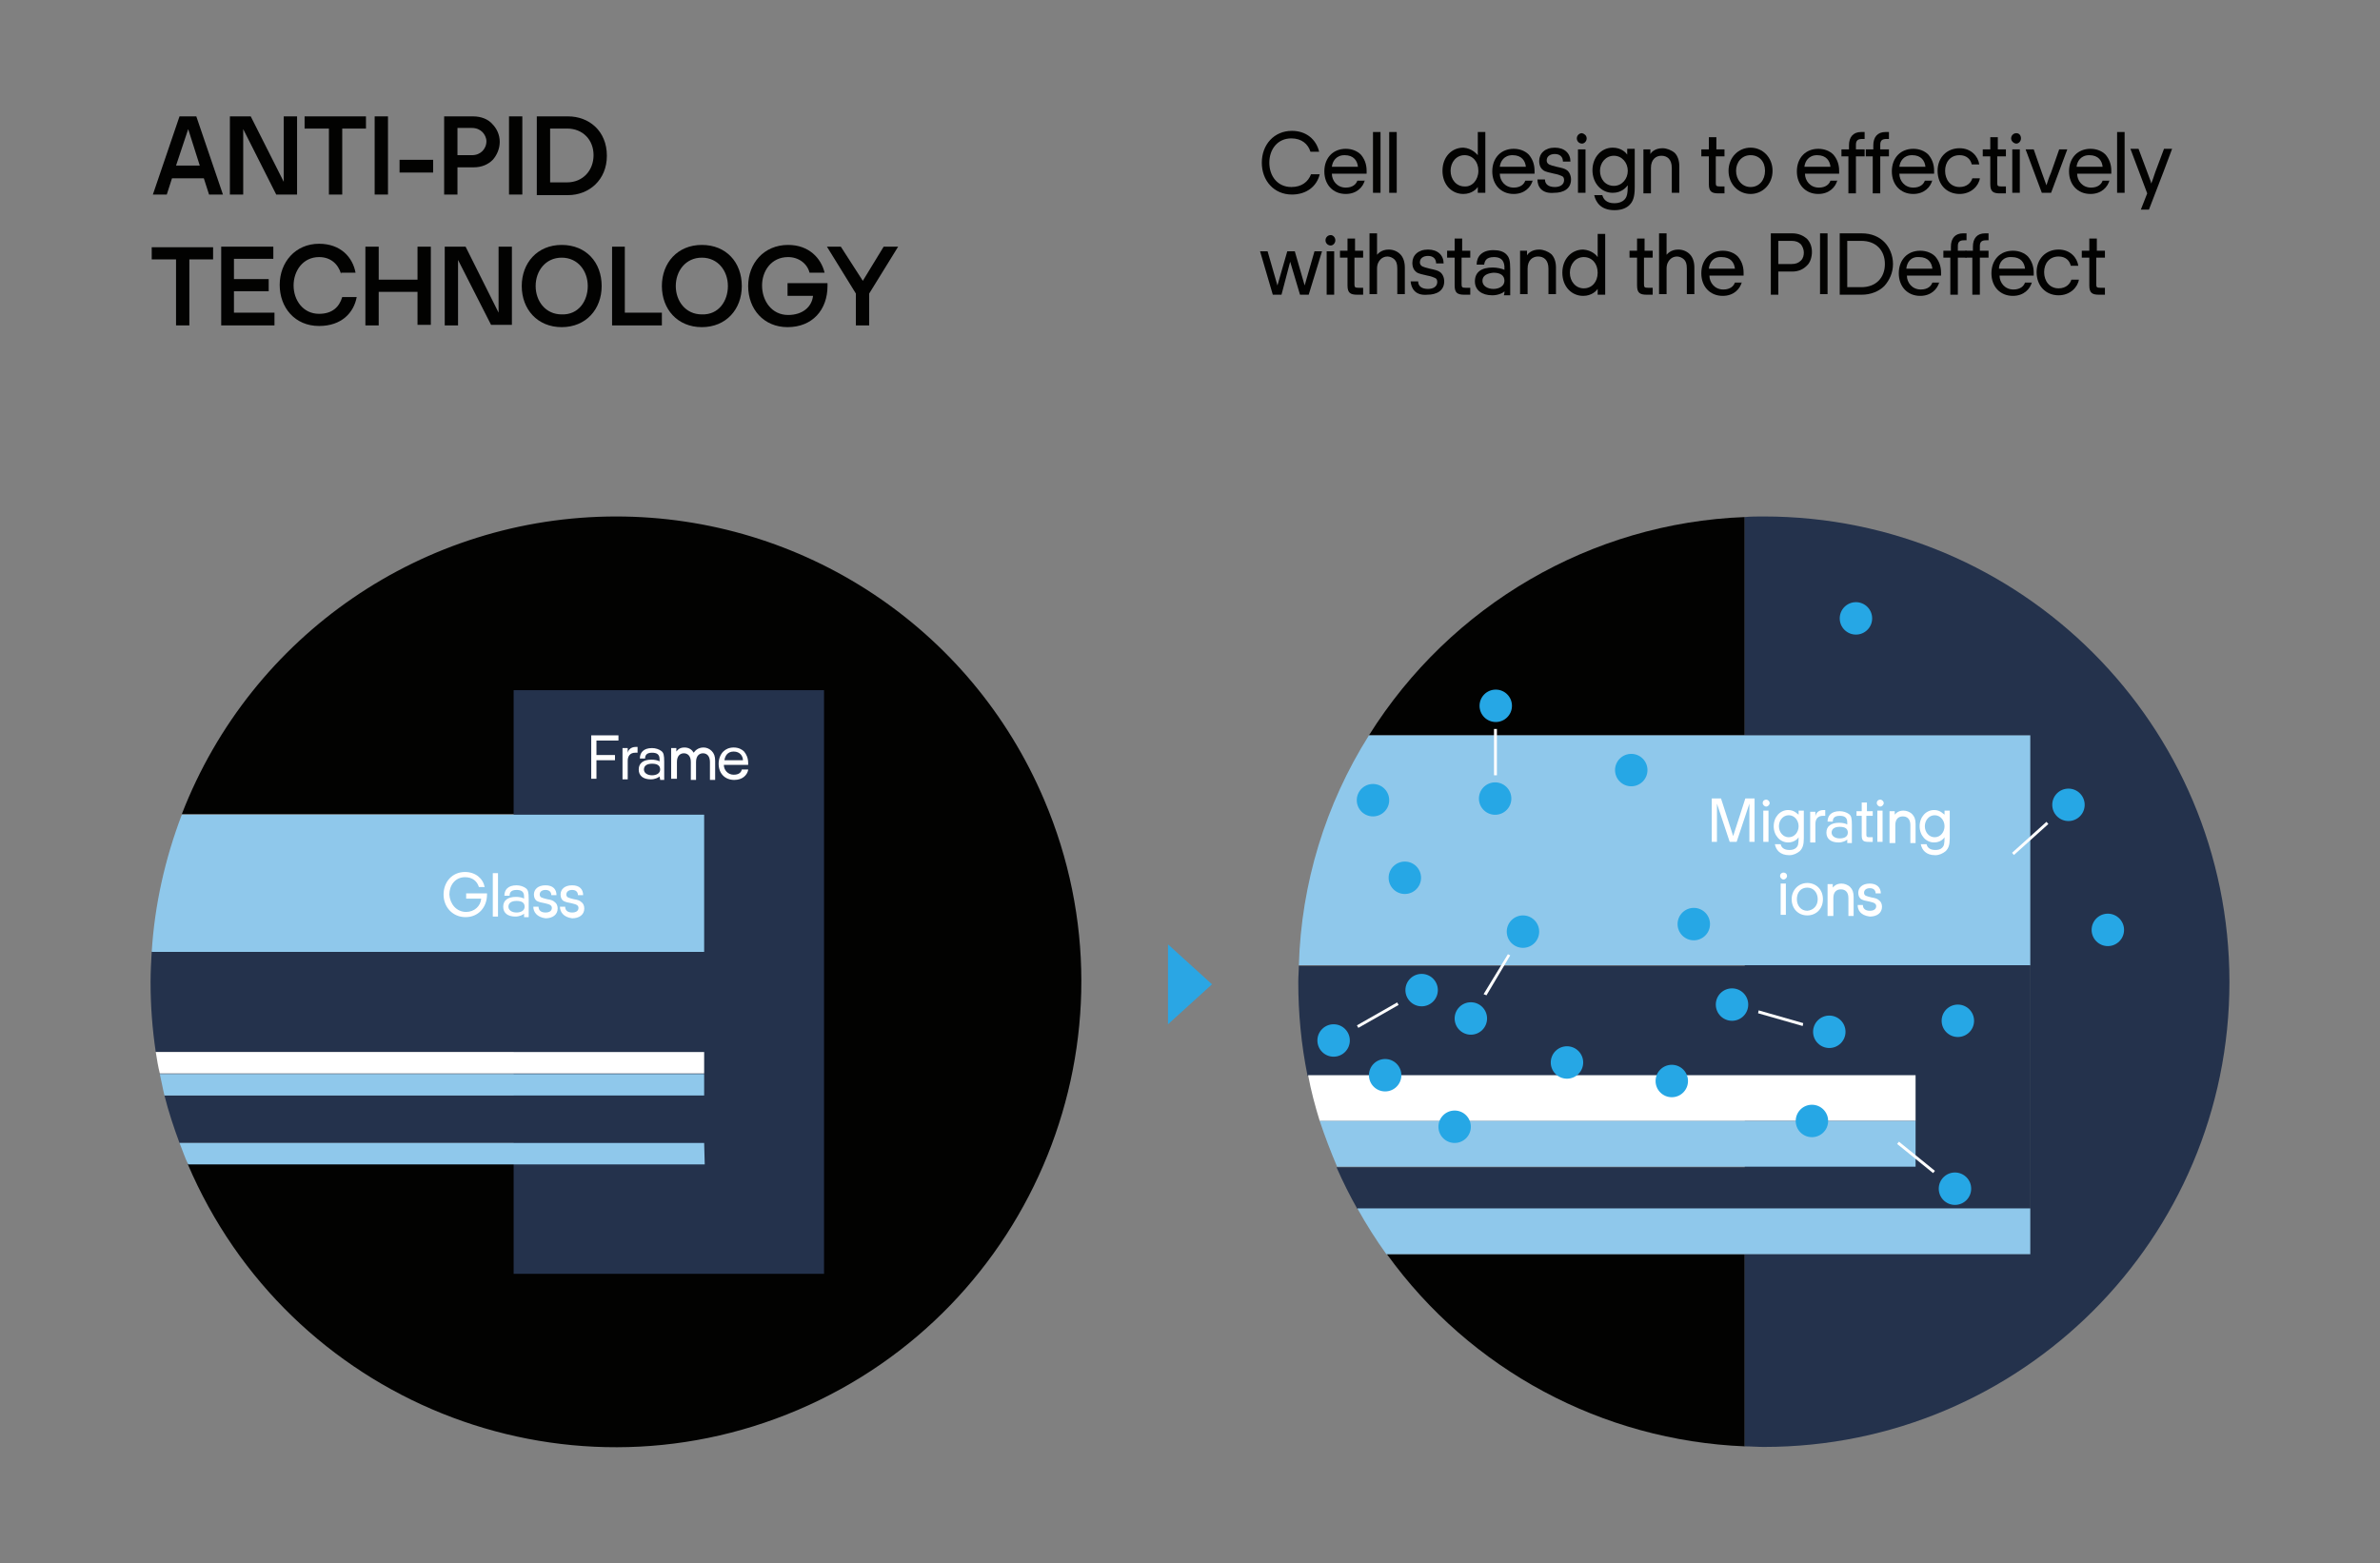 <?xml version="1.0" encoding="UTF-8"?>
<svg xmlns="http://www.w3.org/2000/svg" xmlns:xlink="http://www.w3.org/1999/xlink" version="1.1" id="Ebene_1" x="0px" y="0px" viewBox="0 0 411 270" style="enable-background:new 0 0 411 270;" xml:space="preserve">
<rect x="0" y="0" width="411" height="270" fill="#808080" stroke="none"/>
<style type="text/css">
	.st0{fill:#232D47;}
	.st1{fill:#86C4E8;}
	.st2{enable-background:new    ;}
	.st3{fill:#020201;}
	.st4{fill:#2AA6E4;}
	.st5{fill:#24324C;}
	.st6{fill:#FFFFFF;}
	.st7{fill:#8FC8EB;}
	.st8{fill:#26A7E5;}
</style>
<title>ENHQC_Migration-Corporate-Website_Kachelteaser_411x270</title>
<g>
	<polygon class="st0" points="95.3,122.8 95.3,135.8 136.5,135.8 135.6,123.6  "></polygon>
</g>
<g>
	<rect x="39.5" y="144.2" class="st1" width="74.7" height="16.9"></rect>
</g>
<g class="st2">
	<path class="st3" d="M35.2,30.8h-5.5l-0.9,2.8h-2.4L31,20.1h2.9l4.6,13.5h-2.4L35.2,30.8z M32.5,22.3l-2.1,6.3h4.1L32.5,22.3z"></path>
</g>
<g class="st2">
	<path class="st3" d="M42,22.3v11.3h-2.3V20.1h3.6l5.7,11.3V20.1h2.3v13.5h-3.6L42,22.3z"></path>
	<path class="st3" d="M59.1,22.2v11.4h-2.3V22.2h-4.2v-2.1h10.6v2.1H59.1z"></path>
	<path class="st3" d="M64.7,33.6V20.1H67v13.5H64.7z"></path>
	<path class="st3" d="M74.8,27.6v2.2H69v-2.2H74.8z"></path>
	<path class="st3" d="M85.1,27.6c-0.8,0.8-1.9,1.3-3.3,1.3H79v4.7h-2.3V20.1h5c1.4,0,2.6,0.5,3.3,1.3c0.8,0.8,1.3,1.9,1.3,3.1   S85.8,26.8,85.1,27.6z M83.3,22.8c-0.4-0.4-1-0.7-1.8-0.7H79v4.7h2.5c0.8,0,1.4-0.3,1.8-0.7c0.4-0.4,0.7-1,0.7-1.7   C84,23.8,83.7,23.2,83.3,22.8z"></path>
	<path class="st3" d="M87.9,33.6V20.1h2.3v13.5H87.9z"></path>
	<path class="st3" d="M92.7,33.6V20.1h5.4c3.6,0,6.7,2.5,6.7,6.8c0,4.2-3.1,6.8-6.7,6.8H92.7z M102.5,26.8c0-2.6-1.8-4.6-4.6-4.6H95   v9.3h2.9C100.7,31.5,102.5,29.4,102.5,26.8z"></path>
</g>
<g class="st2">
	<path class="st3" d="M32.7,44.8v11.4h-2.3V44.8h-4.2v-2.1h10.6v2.1H32.7z"></path>
</g>
<g class="st2">
	<path class="st3" d="M47.4,54.1v2.1h-9.2V42.6h9v2.1h-6.8v3.5h6v2.1h-6v3.7H47.4z"></path>
</g>
<g class="st2">
	<path class="st3" d="M58.9,47.3c-0.5-1.7-1.8-2.9-3.8-2.9c-2.8,0-4.4,2.4-4.4,4.9c0,2.5,1.6,4.9,4.4,4.9c2.3,0,3.5-1.2,4-2.9h2.5   c-0.5,2.7-2.6,5-6.5,5c-4.2,0-6.8-3.2-6.8-7.1s2.7-7.1,6.8-7.1c3.7,0,5.8,2.3,6.3,5H58.9z"></path>
	<path class="st3" d="M65.4,50.5v5.7h-2.3V42.6h2.3v5.7h6.7v-5.7h2.3v13.5h-2.3v-5.7H65.4z"></path>
	<path class="st3" d="M79.1,44.9v11.3h-2.3V42.6h3.6L86.1,54V42.6h2.3v13.5h-3.6L79.1,44.9z"></path>
	<path class="st3" d="M90.1,49.4c0-4,2.7-7.1,6.9-7.1s6.9,3,6.9,7.1c0,4-2.7,7.1-6.9,7.1S90.1,53.4,90.1,49.4z M101.5,49.4   c0-2.6-1.7-4.9-4.5-4.9c-2.8,0-4.5,2.3-4.5,4.9s1.7,4.9,4.5,4.9C99.9,54.4,101.5,52,101.5,49.4z"></path>
</g>
<g class="st2">
	<path class="st3" d="M105.6,42.6h2.3V54h6.4v2.2h-8.6V42.6z"></path>
</g>
<g class="st2">
	<path class="st3" d="M114.3,49.4c0-4,2.7-7.1,6.9-7.1s6.9,3,6.9,7.1c0,4-2.7,7.1-6.9,7.1S114.3,53.4,114.3,49.4z M125.7,49.4   c0-2.6-1.7-4.9-4.5-4.9c-2.8,0-4.5,2.3-4.5,4.9s1.7,4.9,4.5,4.9C124.1,54.4,125.7,52,125.7,49.4z"></path>
</g>
<g class="st2">
	<path class="st3" d="M136.1,54.4c2.5,0,4.1-1.4,4.3-3.3H136v-2.2h6.9v0.5c0,4.1-2.6,7.1-6.9,7.1c-4.1,0-6.8-3.1-6.8-7.1   c0-3.9,2.7-7.1,6.9-7.1c3.6,0,5.7,2.3,6.3,4.8h-2.6c-0.4-1.6-1.9-2.7-3.7-2.7c-2.9,0-4.5,2.4-4.5,4.9   C131.6,52,133.3,54.4,136.1,54.4z"></path>
</g>
<g class="st2">
	<path class="st3" d="M147.8,56.2v-5.5l-5-8.1h2.4l3.8,5.9l3.6-5.9h2.5l-5,8.1v5.5H147.8z"></path>
</g>
<g class="st2">
	<path class="st3" d="M226.3,26.2c-0.4-1.3-1.5-2.3-3.3-2.3c-2.4,0-3.8,1.9-3.8,4.2c0,2.3,1.4,4.2,3.8,4.2c1.8,0,2.9-0.9,3.4-2.2   h1.5c-0.5,2.1-2.3,3.5-4.8,3.5c-3.1,0-5.2-2.4-5.2-5.5c0-3.1,2.1-5.5,5.2-5.5c2.5,0,4.2,1.5,4.7,3.6H226.3z"></path>
	<path class="st3" d="M235.7,31.1c-0.3,1.2-1.4,2.4-3.3,2.4c-2.2,0-3.7-1.6-3.7-3.9c0-1.2,0.4-2.2,1.1-2.9c0.6-0.6,1.5-1,2.6-1   s2,0.4,2.6,1c0.6,0.7,1,1.6,1,2.8v0.5H230c0,1.2,0.9,2.4,2.4,2.4c1.2,0,1.8-0.6,2-1.2H235.7z M230,28.8h4.5c-0.1-1-0.7-2-2.3-2   C230.7,26.8,230.1,27.9,230,28.8z"></path>
	<path class="st3" d="M237.1,33.3V22.8h1.3v10.5H237.1z"></path>
	<path class="st3" d="M239.9,33.3V22.8h1.3v10.5H239.9z"></path>
	<path class="st3" d="M255.2,26.8c0-0.6,0-1.1,0-1.7v-2.3h1.3v10.5h-1.3c0-0.4,0-0.7,0-1c-0.2,0.3-1,1.2-2.5,1.2c-2,0-3.6-1.6-3.6-4   s1.6-4,3.6-4C254.2,25.6,255,26.6,255.2,26.8z M255.3,29.5c0-1.6-1-2.7-2.4-2.7c-1.4,0-2.4,1.2-2.4,2.7s1,2.7,2.4,2.7   C254.2,32.3,255.3,31.1,255.3,29.5z"></path>
	<path class="st3" d="M264.7,31.1c-0.3,1.2-1.4,2.4-3.3,2.4c-2.2,0-3.7-1.6-3.7-3.9c0-1.2,0.4-2.2,1.1-2.9c0.6-0.6,1.5-1,2.6-1   s2,0.4,2.6,1c0.6,0.7,1,1.6,1,2.8v0.5H259c0,1.2,0.9,2.4,2.4,2.4c1.2,0,1.8-0.6,2-1.2H264.7z M259,28.8h4.5c-0.1-1-0.7-2-2.3-2   C259.7,26.8,259.1,27.9,259,28.8z"></path>
	<path class="st3" d="M265.5,31h1.3c0,0.8,0.6,1.3,1.7,1.3c0.9,0,1.6-0.4,1.6-1.2c0-0.3-0.1-0.6-0.4-0.7c-0.2-0.1-0.7-0.3-1.3-0.4   c-0.8-0.2-1.5-0.3-1.9-0.6c-0.4-0.3-0.7-0.8-0.7-1.6c0-1.3,1-2.3,2.7-2.3s2.7,1,2.7,2.4h-1.3c0-0.7-0.4-1.3-1.4-1.3   c-0.8,0-1.4,0.4-1.4,1.1c0,0.3,0.1,0.5,0.4,0.7c0.2,0.1,0.8,0.3,1.3,0.4c0.9,0.2,1.4,0.3,1.8,0.6c0.4,0.3,0.7,0.9,0.7,1.6   c0,1.6-1.3,2.3-2.9,2.3C266.3,33.5,265.5,32.3,265.5,31z"></path>
	<path class="st3" d="M274,23.9c0,0.5-0.4,0.9-0.8,0.9c-0.5,0-0.9-0.4-0.9-0.9c0-0.5,0.4-0.9,0.9-0.9C273.6,23.1,274,23.4,274,23.9z    M272.5,33.3v-7.5h1.3v7.5H272.5z"></path>
	<path class="st3" d="M278.5,33.3c-2,0-3.5-1.7-3.5-3.9s1.5-3.9,3.5-3.9c1.5,0,2.3,0.9,2.5,1.2c0-0.2,0-0.3,0-0.5v-0.5h1.3v6.7   c0,1.6-0.3,2.4-0.9,3c-0.6,0.6-1.5,0.9-2.6,0.9c-2.3,0-3.2-1.3-3.5-2.6h1.4c0.2,0.7,0.7,1.4,2.1,1.4c0.7,0,1.3-0.2,1.7-0.6   c0.4-0.4,0.6-0.9,0.6-2.5C280.8,32.4,280,33.3,278.5,33.3z M281.1,29.5c0-1.4-1-2.6-2.4-2.6c-1.4,0-2.4,1.2-2.4,2.6   c0,1.4,0.9,2.6,2.4,2.6C280.1,32.1,281.1,30.9,281.1,29.5z"></path>
	<path class="st3" d="M283.8,33.3V27c0-0.4,0-0.8,0-1.2h1.2c0,0.3,0,0.5,0,0.8c0.1-0.2,0.7-1,2.1-1c0.7,0,1.5,0.3,2.1,0.8   c0.5,0.5,0.8,1.3,0.8,2.3v4.6h-1.3V29c0-1.5-0.8-2.1-1.8-2.1c-0.9,0-1.8,0.6-1.8,2.1v4.4H283.8z"></path>
</g>
<g class="st2">
	<path class="st3" d="M296.3,25.8h1.5V27h-1.5v4.6c0,0.5,0.1,0.6,0.7,0.6h0.8v1.2h-1c-1.2,0-1.7-0.3-1.7-1.6V27h-1.3v-1.2h1.3v-2.1   h1.3V25.8z"></path>
</g>
<g class="st2">
	<path class="st3" d="M306.1,29.5c0,2.3-1.7,4-3.8,4s-3.8-1.7-3.8-4s1.7-4,3.8-4S306.1,27.2,306.1,29.5z M304.8,29.5   c0-1.6-1-2.7-2.5-2.7s-2.5,1.2-2.5,2.7s1,2.8,2.5,2.8S304.8,31.1,304.8,29.5z"></path>
	<path class="st3" d="M317.3,31.1c-0.3,1.2-1.4,2.4-3.3,2.4c-2.2,0-3.7-1.6-3.7-3.9c0-1.2,0.4-2.2,1.1-2.9c0.6-0.6,1.5-1,2.6-1   s2,0.4,2.6,1c0.6,0.7,1,1.6,1,2.8v0.5h-5.9c0,1.2,0.9,2.4,2.4,2.4c1.2,0,1.8-0.6,2-1.2H317.3z M311.6,28.8h4.5c-0.1-1-0.7-2-2.3-2   C312.3,26.8,311.7,27.9,311.6,28.8z"></path>
	<path class="st3" d="M319.3,27H318v-1.2h1.3v-0.7c0-1.4,0.7-2.3,2.1-2.3c0.2,0,0.4,0,0.6,0V24c-0.1,0-0.3,0-0.4,0   c-0.7,0-1.1,0.2-1.1,1v0.8h1.5V27h-1.5v6.4h-1.3V27z"></path>
</g>
<g class="st2">
	<path class="st3" d="M323.5,27h-1.3v-1.2h1.3v-0.7c0-1.4,0.7-2.3,2.1-2.3c0.2,0,0.4,0,0.6,0V24c-0.1,0-0.3,0-0.4,0   c-0.7,0-1.1,0.2-1.1,1v0.8h1.5V27h-1.5v6.4h-1.3V27z"></path>
</g>
<g class="st2">
	<path class="st3" d="M333.7,31.1c-0.3,1.2-1.4,2.4-3.3,2.4c-2.2,0-3.7-1.6-3.7-3.9c0-1.2,0.4-2.2,1.1-2.9c0.6-0.6,1.5-1,2.6-1   s2,0.4,2.6,1c0.6,0.7,1,1.6,1,2.8v0.5H328c0,1.2,0.9,2.4,2.4,2.4c1.2,0,1.8-0.6,2-1.2H333.7z M328,28.8h4.5c-0.1-1-0.7-2-2.3-2   C328.7,26.8,328.1,27.9,328,28.8z"></path>
</g>
<g class="st2">
	<path class="st3" d="M340.5,28.4c-0.2-0.9-0.9-1.6-2.1-1.6c-1.6,0-2.5,1.2-2.5,2.7s0.9,2.8,2.5,2.8c1.3,0,2-0.8,2.2-1.5h1.3   c-0.2,1.3-1.5,2.7-3.5,2.7c-2.2,0-3.8-1.6-3.8-4c0-2.3,1.6-3.9,3.8-3.9c2,0,3.2,1.4,3.4,2.8H340.5z"></path>
	<path class="st3" d="M344.9,25.8h1.5V27h-1.5v4.6c0,0.5,0.1,0.6,0.7,0.6h0.8v1.2h-1c-1.2,0-1.7-0.3-1.7-1.6V27h-1.3v-1.2h1.3v-2.1   h1.3V25.8z"></path>
</g>
<g class="st2">
	<path class="st3" d="M349,23.9c0,0.5-0.4,0.9-0.8,0.9s-0.9-0.4-0.9-0.9c0-0.5,0.4-0.9,0.9-0.9S349,23.4,349,23.9z M347.5,33.3v-7.5   h1.3v7.5H347.5z"></path>
</g>
<g class="st2">
	<path class="st3" d="M352.6,33.3l-2.8-7.5h1.4l1.4,4c0.3,0.9,0.6,1.6,0.8,2.2h0c0.2-0.6,0.4-1.3,0.8-2.2l1.4-4h1.4l-2.8,7.5H352.6z   "></path>
</g>
<g class="st2">
	<path class="st3" d="M364.3,31.1c-0.3,1.2-1.4,2.4-3.3,2.4c-2.2,0-3.7-1.6-3.7-3.9c0-1.2,0.4-2.2,1.1-2.9c0.6-0.6,1.5-1,2.6-1   s2,0.4,2.6,1c0.6,0.7,1,1.6,1,2.8v0.5h-5.9c0,1.2,0.9,2.4,2.4,2.4c1.2,0,1.8-0.6,2-1.2H364.3z M358.6,28.8h4.5c-0.1-1-0.7-2-2.3-2   C359.3,26.8,358.7,27.9,358.6,28.8z"></path>
	<path class="st3" d="M365.6,33.3V22.8h1.3v10.5H365.6z"></path>
	<path class="st3" d="M369.7,36.2l1.1-2.8l-2.9-7.7h1.4l1.5,4c0.3,0.9,0.6,1.5,0.7,2h0c0.2-0.5,0.4-1.1,0.7-2l1.5-4h1.4l-1.5,4   l-2.5,6.5H369.7z"></path>
</g>
<g class="st2">
	<path class="st3" d="M222.8,45.2l-1.5,5.7h-1.5l-2.2-7.5h1.3l1.7,5.9l1.7-5.9h1.3l1.7,5.9l1.7-5.9h1.3l-2.3,7.5h-1.5L222.8,45.2z"></path>
	<path class="st3" d="M230.6,41.5c0,0.5-0.4,0.9-0.8,0.9c-0.5,0-0.9-0.4-0.9-0.9c0-0.5,0.4-0.9,0.9-0.9   C230.2,40.6,230.6,41,230.6,41.5z M229.1,50.9v-7.5h1.3v7.5H229.1z"></path>
	<path class="st3" d="M233.9,43.3h1.5v1.2h-1.5v4.6c0,0.5,0.1,0.6,0.7,0.6h0.8v1.2h-1c-1.2,0-1.7-0.3-1.7-1.6v-4.8h-1.3v-1.2h1.3   v-2.1h1.3V43.3z"></path>
	<path class="st3" d="M236.5,50.9V40.3h1.3v2c0,0.6,0,1.1,0,1.7c0.1-0.1,0.7-0.9,2-0.9c0.8,0,1.5,0.3,2,0.8c0.5,0.5,0.8,1.3,0.8,2.3   v4.6h-1.3v-4.4c0-0.9-0.2-1.3-0.5-1.6c-0.3-0.3-0.8-0.5-1.2-0.5c-0.5,0-0.9,0.2-1.2,0.5c-0.3,0.3-0.6,0.8-0.6,1.6v4.4H236.5z"></path>
	<path class="st3" d="M243.6,48.6h1.3c0,0.8,0.6,1.3,1.7,1.3c0.9,0,1.6-0.4,1.6-1.2c0-0.3-0.1-0.6-0.4-0.7c-0.2-0.1-0.7-0.3-1.3-0.4   c-0.8-0.2-1.5-0.3-1.9-0.6c-0.4-0.3-0.7-0.8-0.7-1.6c0-1.3,1-2.3,2.7-2.3c1.7,0,2.7,1,2.7,2.4H248c0-0.7-0.4-1.3-1.4-1.3   c-0.8,0-1.4,0.4-1.4,1.1c0,0.3,0.1,0.5,0.4,0.7c0.2,0.1,0.8,0.3,1.3,0.4c0.9,0.2,1.4,0.3,1.8,0.6c0.4,0.3,0.7,0.9,0.7,1.6   c0,1.6-1.3,2.3-2.9,2.3C244.4,51.1,243.7,49.8,243.6,48.6z"></path>
	<path class="st3" d="M252.4,43.3h1.5v1.2h-1.5v4.6c0,0.5,0.1,0.6,0.7,0.6h0.8v1.2h-1c-1.2,0-1.7-0.3-1.7-1.6v-4.8h-1.3v-1.2h1.3   v-2.1h1.3V43.3z"></path>
	<path class="st3" d="M259.8,50.3c-0.2,0.3-1.1,0.7-2.1,0.7c-1.8,0-3-0.9-3-2.4c0-1.6,1.1-2.4,3.1-2.4c0.7,0,1.6,0.2,2,0.4l0-0.6   c-0.1-1.2-0.8-1.6-1.8-1.6c-1.4,0-1.6,0.7-1.7,1.3h-1.3c0-1.4,0.9-2.5,2.9-2.5c0.9,0,1.7,0.2,2.2,0.7c0.5,0.5,0.7,1,0.7,2.6v3   c0,0.6,0,0.9,0,1.5h-1.1C259.8,50.7,259.8,50.6,259.8,50.3z M256,48.5c0,0.9,0.9,1.4,1.9,1.4s1.9-0.5,1.9-1.4c0-1-0.8-1.4-1.9-1.4   C256.8,47.2,256,47.6,256,48.5z"></path>
	<path class="st3" d="M262.5,50.9v-6.4c0-0.4,0-0.8,0-1.2h1.2c0,0.3,0,0.5,0,0.8c0.1-0.2,0.7-1,2.1-1c0.7,0,1.5,0.3,2.1,0.8   c0.5,0.5,0.8,1.3,0.8,2.3v4.6h-1.3v-4.4c0-1.5-0.8-2.1-1.8-2.1c-0.9,0-1.8,0.6-1.8,2.1v4.4H262.5z"></path>
	<path class="st3" d="M275.9,44.4c0-0.6,0-1.1,0-1.7v-2.3h1.3v10.5h-1.3c0-0.4,0-0.7,0-1c-0.2,0.3-1,1.2-2.5,1.2c-2,0-3.6-1.6-3.6-4   s1.6-4,3.6-4C274.9,43.2,275.7,44.1,275.9,44.4z M275.9,47.1c0-1.6-1-2.7-2.4-2.7c-1.4,0-2.4,1.2-2.4,2.7s1,2.7,2.4,2.7   C274.9,49.8,275.9,48.7,275.9,47.1z"></path>
	<path class="st3" d="M283.9,43.3h1.5v1.2h-1.5v4.6c0,0.5,0.1,0.6,0.7,0.6h0.8v1.2h-1c-1.2,0-1.7-0.3-1.7-1.6v-4.8h-1.3v-1.2h1.3   v-2.1h1.3V43.3z"></path>
	<path class="st3" d="M286.5,50.9V40.3h1.3v2c0,0.6,0,1.1,0,1.7c0.1-0.1,0.7-0.9,2-0.9c0.8,0,1.5,0.3,2,0.8c0.5,0.5,0.8,1.3,0.8,2.3   v4.6h-1.3v-4.4c0-0.9-0.2-1.3-0.5-1.6c-0.3-0.3-0.8-0.5-1.2-0.5c-0.5,0-0.9,0.2-1.2,0.5c-0.3,0.3-0.6,0.8-0.6,1.6v4.4H286.5z"></path>
	<path class="st3" d="M300.8,48.7c-0.3,1.2-1.4,2.4-3.3,2.4c-2.2,0-3.7-1.6-3.7-3.9c0-1.2,0.4-2.2,1.1-2.9c0.6-0.6,1.5-1,2.6-1   c1.1,0,2,0.4,2.6,1c0.6,0.7,1,1.6,1,2.8v0.5h-5.9c0,1.2,0.9,2.4,2.4,2.4c1.2,0,1.8-0.6,2-1.2H300.8z M295.1,46.4h4.5   c-0.1-1-0.7-2-2.3-2C295.8,44.3,295.2,45.4,295.1,46.4z"></path>
	<path class="st3" d="M312,45.9c-0.6,0.6-1.4,1-2.5,1h-2.4v4h-1.3V40.3h3.7c1.1,0,1.9,0.4,2.5,0.9c0.6,0.6,0.9,1.4,0.9,2.3   S312.6,45.4,312,45.9z M311,42.2c-0.4-0.4-0.9-0.6-1.6-0.6h-2.3v4h2.3c0.7,0,1.2-0.2,1.6-0.6c0.4-0.4,0.5-0.9,0.5-1.4   C311.5,43.1,311.3,42.6,311,42.2z"></path>
	<path class="st3" d="M314.3,50.9V40.3h1.3v10.5H314.3z"></path>
	<path class="st3" d="M317.7,50.9V40.3h3.8c1.7,0,3,0.6,3.9,1.5c0.9,0.9,1.5,2.3,1.5,3.8c0,1.5-0.6,2.8-1.5,3.8   c-0.9,0.9-2.3,1.5-3.9,1.5H317.7z M324.4,48.5c0.7-0.7,1.1-1.7,1.1-2.9c0-1.2-0.4-2.2-1.1-2.9c-0.7-0.7-1.7-1.1-3-1.1h-2.4v8h2.4   C322.7,49.6,323.7,49.2,324.4,48.5z"></path>
	<path class="st3" d="M334.9,48.7c-0.3,1.2-1.4,2.4-3.3,2.4c-2.2,0-3.7-1.6-3.7-3.9c0-1.2,0.4-2.2,1.1-2.9c0.6-0.6,1.5-1,2.6-1   c1.1,0,2,0.4,2.6,1c0.6,0.7,1,1.6,1,2.8v0.5h-5.9c0,1.2,0.9,2.4,2.4,2.4c1.2,0,1.8-0.6,2-1.2H334.9z M329.2,46.4h4.5   c-0.1-1-0.7-2-2.3-2C329.9,44.3,329.3,45.4,329.2,46.4z"></path>
	<path class="st3" d="M336.9,44.5h-1.3v-1.2h1.3v-0.7c0-1.4,0.7-2.3,2.1-2.3c0.2,0,0.4,0,0.6,0v1.2c-0.1,0-0.3,0-0.4,0   c-0.7,0-1.1,0.2-1.1,1v0.8h1.5v1.2h-1.5v6.4h-1.3V44.5z"></path>
</g>
<g class="st2">
	<path class="st3" d="M340.7,44.5h-1.3v-1.2h1.3v-0.7c0-1.4,0.7-2.3,2.1-2.3c0.2,0,0.4,0,0.6,0v1.2c-0.1,0-0.3,0-0.4,0   c-0.7,0-1.1,0.2-1.1,1v0.8h1.5v1.2h-1.5v6.4h-1.3V44.5z"></path>
</g>
<g class="st2">
	<path class="st3" d="M350.9,48.7c-0.3,1.2-1.4,2.4-3.3,2.4c-2.2,0-3.7-1.6-3.7-3.9c0-1.2,0.4-2.2,1.1-2.9c0.6-0.6,1.5-1,2.6-1   s2,0.4,2.6,1c0.6,0.7,1,1.6,1,2.8v0.5h-5.9c0,1.2,0.9,2.4,2.4,2.4c1.2,0,1.8-0.6,2-1.2H350.9z M345.2,46.4h4.5c-0.1-1-0.7-2-2.3-2   C345.9,44.3,345.2,45.4,345.2,46.4z"></path>
</g>
<g class="st2">
	<path class="st3" d="M357.6,45.9c-0.2-0.9-0.9-1.6-2.1-1.6c-1.6,0-2.5,1.2-2.5,2.7s0.9,2.8,2.5,2.8c1.3,0,2-0.8,2.2-1.5h1.3   c-0.2,1.3-1.5,2.7-3.5,2.7c-2.2,0-3.8-1.6-3.8-4c0-2.3,1.6-3.9,3.8-3.9c2,0,3.2,1.4,3.4,2.8H357.6z"></path>
	<path class="st3" d="M362,43.3h1.5v1.2H362v4.6c0,0.5,0.1,0.6,0.7,0.6h0.8v1.2h-1c-1.2,0-1.7-0.3-1.7-1.6v-4.8h-1.3v-1.2h1.3v-2.1   h1.3V43.3z"></path>
</g>
<g>
	<polygon class="st1" points="281.5,137.5 287.6,134 338.1,135.7 338.1,144.2 335.5,152.6 328.8,154.7 324.1,159.4 300.2,159.4    295.8,155.9 293.5,150.8 284.4,152.6 278.9,144.2  "></polygon>
</g>
<g>
	<polygon class="st4" points="201.7,163.1 201.7,176.9 209.3,170  "></polygon>
</g>
<g>
	<path class="st5" d="M28.3,185.9h92v-0.2h-92L28.3,185.9z"></path>
</g>
<g>
	<path class="st3" d="M106.4,89.2c-33.2,0-63,20.4-75,51.4h90.2V201H32.4c17.4,40.9,64.6,59.9,105.4,42.5s59.9-64.6,42.5-105.4   C167.7,108.4,138.6,89.2,106.4,89.2L106.4,89.2z"></path>
</g>
<g>
	<path class="st5" d="M27.6,185.5h94v-0.2h-94V185.5z"></path>
</g>
<g>
	<rect x="88.7" y="119.2" class="st5" width="53.6" height="100.8"></rect>
</g>
<g class="st2">
	<path class="st6" d="M103,134.5h-0.9V127h4.7v0.9H103v2.5h3.2v0.9H103V134.5z"></path>
</g>
<g class="st2">
	<path class="st6" d="M109.8,129c0.1,0,0.2,0,0.3,0v1c-0.1,0-0.3,0-0.4,0c-0.9,0-1.3,0.6-1.3,1.4v3.2h-0.9V130c0-0.3,0-0.6,0-0.8   h0.9v0.9C108.4,129.7,108.8,129,109.8,129z"></path>
</g>
<g class="st2">
	<path class="st6" d="M113.9,134.1c-0.2,0.2-0.8,0.5-1.5,0.5c-1.3,0-2.1-0.6-2.1-1.7c0-1.1,0.8-1.7,2.2-1.7c0.5,0,1.1,0.1,1.4,0.3   l0-0.4c0-0.9-0.6-1.1-1.3-1.1c-1,0-1.2,0.5-1.2,1h-0.9c0-1,0.6-1.8,2.1-1.8c0.6,0,1.2,0.2,1.6,0.5c0.4,0.3,0.5,0.7,0.5,1.9v2.1   c0,0.4,0,0.6,0,1H114C114,134.4,113.9,134.3,113.9,134.1z M111.2,132.9c0,0.6,0.6,1,1.4,1c0.7,0,1.4-0.3,1.4-1c0-0.7-0.5-1-1.4-1   C111.8,131.9,111.2,132.2,111.2,132.9z"></path>
	<path class="st6" d="M116.8,134.5h-0.9V130c0-0.3,0-0.6,0-0.8h0.9c0,0.2,0,0.4,0,0.6c0.1-0.1,0.4-0.7,1.4-0.7   c0.8,0,1.3,0.4,1.6,0.9c0.2-0.3,0.7-0.9,1.7-0.9c0.5,0,1,0.2,1.4,0.6c0.4,0.4,0.6,0.9,0.6,1.7v3.3h-0.9v-3.1c0-1.1-0.6-1.5-1.2-1.5   c-0.6,0-1.2,0.4-1.2,1.5v3.1h-0.9v-3.1c0-1.1-0.6-1.5-1.2-1.5c-0.6,0-1.2,0.4-1.2,1.5V134.5z"></path>
	<path class="st6" d="M129.2,133c-0.2,0.9-1,1.7-2.4,1.7c-1.6,0-2.7-1.1-2.7-2.8c0-0.8,0.3-1.6,0.8-2.1c0.4-0.4,1-0.7,1.8-0.7   s1.4,0.3,1.8,0.7c0.4,0.5,0.7,1.1,0.7,2v0.3h-4.2c0,0.9,0.7,1.7,1.7,1.7c0.9,0,1.3-0.4,1.4-0.9H129.2z M125.1,131.3h3.2   c0-0.7-0.5-1.5-1.6-1.5S125.2,130.6,125.1,131.3z"></path>
</g>
<g>
	<path class="st5" d="M26,169.6c0,4.1,0.3,8.1,0.9,12.1h94.7v-17.4H26.2C26.1,166.1,26,167.8,26,169.6z"></path>
</g>
<g>
	<path class="st5" d="M31,197.4h90.6v-8.2H28.4C29.1,192,30,194.7,31,197.4z"></path>
</g>
<g>
	<path class="st7" d="M121.6,197.4H31c0.5,1.2,0.9,2.5,1.5,3.7h89.2L121.6,197.4z"></path>
</g>
<g>
	<path class="st7" d="M28.4,189.2h93.2v-3.7h-94C27.9,186.8,28.1,188,28.4,189.2z"></path>
</g>
<g>
	<path class="st6" d="M27.6,185.4h94v-3.7H26.9C27.1,183,27.3,184.2,27.6,185.4z"></path>
</g>
<g>
	<path class="st7" d="M121.6,164.4v-23.7H31.4c-2.9,7.6-4.7,15.6-5.2,23.7L121.6,164.4z"></path>
</g>
<g class="st2">
	<path class="st6" d="M80.5,157.5c1.4,0,2.5-1,2.6-2.3h-2.6v-0.9h3.6v0.2c0,2.2-1.5,3.9-3.7,3.9s-3.8-1.7-3.8-3.9s1.5-3.9,3.7-3.9   c1.8,0,3.1,1.1,3.4,2.6h-1c-0.3-1-1.1-1.7-2.4-1.7c-1.7,0-2.7,1.4-2.7,3C77.7,156.1,78.8,157.5,80.5,157.5z"></path>
	<path class="st6" d="M85.1,158.3v-7.5H86v7.5H85.1z"></path>
	<path class="st6" d="M90.5,157.8c-0.2,0.2-0.8,0.5-1.5,0.5c-1.3,0-2.1-0.6-2.1-1.7c0-1.1,0.8-1.7,2.2-1.7c0.5,0,1.1,0.1,1.4,0.3   l0-0.4c0-0.9-0.6-1.1-1.3-1.1c-1,0-1.2,0.5-1.2,1h-0.9c0-1,0.6-1.8,2.1-1.8c0.6,0,1.2,0.2,1.6,0.5c0.4,0.3,0.5,0.7,0.5,1.9v2.1   c0,0.4,0,0.6,0,1h-0.8C90.5,158.2,90.5,158.1,90.5,157.8z M87.8,156.6c0,0.6,0.6,1,1.4,1c0.7,0,1.4-0.3,1.4-1c0-0.7-0.5-1-1.4-1   C88.4,155.6,87.8,155.9,87.8,156.6z"></path>
	<path class="st6" d="M92.1,156.6H93c0,0.6,0.4,1,1.2,1c0.7,0,1.1-0.3,1.1-0.8c0-0.2-0.1-0.4-0.3-0.5c-0.1-0.1-0.5-0.2-0.9-0.3   c-0.6-0.1-1-0.2-1.4-0.4c-0.3-0.2-0.5-0.6-0.5-1.1c0-0.9,0.7-1.6,2-1.6s1.9,0.7,1.9,1.7h-0.9c0-0.5-0.3-0.9-1-0.9   c-0.6,0-1,0.3-1,0.8c0,0.2,0.1,0.4,0.3,0.5c0.2,0.1,0.6,0.2,1,0.3c0.6,0.1,1,0.2,1.3,0.5c0.3,0.2,0.5,0.6,0.5,1.1   c0,1.1-0.9,1.7-2.1,1.7C92.7,158.4,92.1,157.5,92.1,156.6z"></path>
	<path class="st6" d="M96.7,156.6h0.9c0,0.6,0.4,1,1.2,1c0.7,0,1.1-0.3,1.1-0.8c0-0.2-0.1-0.4-0.3-0.5c-0.1-0.1-0.5-0.2-0.9-0.3   c-0.6-0.1-1-0.2-1.4-0.4c-0.3-0.2-0.5-0.6-0.5-1.1c0-0.9,0.7-1.6,2-1.6s1.9,0.7,1.9,1.7h-0.9c0-0.5-0.3-0.9-1-0.9   c-0.6,0-1,0.3-1,0.8c0,0.2,0.1,0.4,0.3,0.5c0.2,0.1,0.6,0.2,1,0.3c0.6,0.1,1,0.2,1.3,0.5c0.3,0.2,0.5,0.6,0.5,1.1   c0,1.1-0.9,1.7-2.1,1.7C97.3,158.4,96.7,157.5,96.7,156.6z"></path>
</g>
<g>
	<path class="st3" d="M239.5,216.6c14.4,20,37.2,32.2,61.8,33.2v-33.2H239.5z"></path>
</g>
<g>
	<path class="st3" d="M236.4,127h64.9V89.3C274.8,90.3,250.5,104.5,236.4,127z"></path>
</g>
<g>
	<polygon class="st5" points="350.6,208.7 350.6,166.7 350.6,127 301.3,127 301.3,216.6 350.6,216.6  "></polygon>
</g>
<g>
	<path class="st5" d="M385,169.6c0-44.4-36-80.4-80.4-80.4l0,0c-1.1,0-2.2,0-3.3,0.1V127h49.3v89.6h-49.3v33.2   c1.1,0,2.2,0.1,3.3,0.1C349,249.9,385,214,385,169.6z"></path>
</g>
<g>
	<path class="st7" d="M350.6,166.7V127H236.4c-7.5,11.9-11.7,25.6-12.1,39.7L350.6,166.7z"></path>
</g>
<g>
	<path class="st5" d="M224.2,169.6c0,5.4,0.5,10.8,1.6,16.2h104.9v15.8h-99.9c1.1,2.5,2.3,4.9,3.6,7.2h116.2v-42H224.3   C224.3,167.6,224.2,168.6,224.2,169.6z"></path>
</g>
<g>
	<path class="st6" d="M330.8,185.7H225.9c0.5,2.7,1.2,5.3,2,7.9h102.9V185.7z"></path>
</g>
<g>
	<path class="st7" d="M330.8,193.6H227.9c0.9,2.7,1.9,5.3,3,7.9h99.9L330.8,193.6z"></path>
</g>
<g>
	<path class="st7" d="M350.6,208.7H234.4c1.5,2.7,3.2,5.4,5,7.9h111.2V208.7z"></path>
</g>
<g class="st2">
	<path class="st6" d="M296.5,145.4h-0.9v-7.5h1.6l2.1,6.5l2.1-6.5h1.6v7.5h-0.9v-6.6l-2.2,6.6h-1.2l-2.2-6.6V145.4z"></path>
	<path class="st6" d="M305.6,138.7c0,0.3-0.3,0.6-0.6,0.6s-0.6-0.3-0.6-0.6c0-0.4,0.3-0.6,0.6-0.6S305.6,138.4,305.6,138.7z    M304.5,145.4v-5.4h0.9v5.4H304.5z"></path>
	<path class="st6" d="M308.8,145.5c-1.4,0-2.5-1.2-2.5-2.8s1.1-2.8,2.5-2.8c1.1,0,1.6,0.7,1.8,0.8c0-0.1,0-0.2,0-0.4v-0.3h0.9v4.8   c0,1.1-0.2,1.7-0.7,2.2c-0.5,0.4-1.1,0.7-1.8,0.7c-1.6,0-2.3-0.9-2.5-1.9h1c0.1,0.5,0.5,1,1.5,1c0.5,0,0.9-0.1,1.2-0.4   c0.3-0.3,0.4-0.6,0.4-1.8C310.5,144.8,309.9,145.5,308.8,145.5z M310.6,142.7c0-1-0.7-1.9-1.7-1.9s-1.7,0.9-1.7,1.9   s0.7,1.9,1.7,1.9S310.6,143.7,310.6,142.7z"></path>
</g>
<g class="st2">
	<path class="st6" d="M314.9,139.9c0.1,0,0.2,0,0.3,0v1c-0.1,0-0.2,0-0.4,0c-0.9,0-1.3,0.6-1.3,1.4v3.2h-0.9v-4.5c0-0.3,0-0.6,0-0.8   h0.9v0.9C313.5,140.6,313.9,139.9,314.9,139.9z"></path>
</g>
<g class="st2">
	<path class="st6" d="M319,145c-0.2,0.2-0.8,0.5-1.5,0.5c-1.3,0-2.1-0.6-2.1-1.7c0-1.1,0.8-1.7,2.2-1.7c0.5,0,1.1,0.1,1.4,0.3l0-0.4   c0-0.9-0.6-1.1-1.3-1.1c-1,0-1.2,0.5-1.2,1h-0.9c0-1,0.6-1.8,2.1-1.8c0.6,0,1.2,0.2,1.6,0.5c0.4,0.3,0.5,0.7,0.5,1.9v2.1   c0,0.4,0,0.6,0,1h-0.8C319,145.3,319,145.2,319,145z M316.3,143.8c0,0.6,0.6,1,1.4,1s1.4-0.3,1.4-1c0-0.7-0.5-1-1.4-1   C316.9,142.8,316.3,143.1,316.3,143.8z"></path>
	<path class="st6" d="M322.3,140.1h1.1v0.8h-1.1v3.3c0,0.3,0.1,0.4,0.5,0.4h0.6v0.8h-0.7c-0.9,0-1.2-0.2-1.2-1.1v-3.4h-0.9v-0.8h0.9   v-1.5h0.9V140.1z"></path>
	<path class="st6" d="M325.3,138.7c0,0.3-0.3,0.6-0.6,0.6s-0.6-0.3-0.6-0.6c0-0.4,0.3-0.6,0.6-0.6S325.3,138.4,325.3,138.7z    M324.2,145.4v-5.4h0.9v5.4H324.2z"></path>
	<path class="st6" d="M326.3,145.4v-4.5c0-0.3,0-0.6,0-0.8h0.9c0,0.2,0,0.4,0,0.6c0.1-0.1,0.5-0.7,1.5-0.7c0.5,0,1.1,0.2,1.5,0.6   c0.4,0.4,0.6,0.9,0.6,1.7v3.3h-0.9v-3.1c0-1.1-0.6-1.5-1.3-1.5c-0.7,0-1.3,0.4-1.3,1.5v3.1H326.3z"></path>
	<path class="st6" d="M334,145.5c-1.4,0-2.5-1.2-2.5-2.8s1.1-2.8,2.5-2.8c1.1,0,1.6,0.7,1.8,0.8c0-0.1,0-0.2,0-0.4v-0.3h0.9v4.8   c0,1.1-0.2,1.7-0.7,2.2c-0.5,0.4-1.1,0.7-1.8,0.7c-1.6,0-2.3-0.9-2.5-1.9h1c0.1,0.5,0.5,1,1.5,1c0.5,0,0.9-0.1,1.2-0.4   c0.3-0.3,0.4-0.6,0.4-1.8C335.7,144.8,335.1,145.5,334,145.5z M335.8,142.7c0-1-0.7-1.9-1.7-1.9s-1.7,0.9-1.7,1.9s0.7,1.9,1.7,1.9   S335.8,143.7,335.8,142.7z"></path>
</g>
<g class="st2">
	<path class="st6" d="M308.6,151.3c0,0.3-0.3,0.6-0.6,0.6s-0.6-0.3-0.6-0.6c0-0.4,0.3-0.6,0.6-0.6S308.6,150.9,308.6,151.3z    M307.5,158v-5.4h0.9v5.4H307.5z"></path>
	<path class="st6" d="M314.8,155.3c0,1.7-1.2,2.8-2.7,2.8c-1.6,0-2.7-1.2-2.7-2.8s1.2-2.8,2.7-2.8   C313.6,152.5,314.8,153.6,314.8,155.3z M313.9,155.3c0-1.1-0.7-2-1.8-2c-1.1,0-1.8,0.8-1.8,2c0,1.1,0.7,2,1.8,2   C313.2,157.2,313.9,156.4,313.9,155.3z"></path>
	<path class="st6" d="M315.6,158v-4.5c0-0.3,0-0.6,0-0.8h0.9c0,0.2,0,0.4,0,0.6c0.1-0.1,0.5-0.7,1.5-0.7c0.5,0,1.1,0.2,1.5,0.6   c0.4,0.4,0.6,0.9,0.6,1.7v3.3h-0.9v-3.1c0-1.1-0.6-1.5-1.3-1.5c-0.7,0-1.3,0.4-1.3,1.5v3.1H315.6z"></path>
	<path class="st6" d="M320.8,156.3h0.9c0,0.6,0.4,1,1.2,1c0.7,0,1.1-0.3,1.1-0.8c0-0.2-0.1-0.4-0.3-0.5c-0.1-0.1-0.5-0.2-0.9-0.3   c-0.6-0.1-1-0.2-1.4-0.4c-0.3-0.2-0.5-0.6-0.5-1.1c0-0.9,0.7-1.6,2-1.6c1.2,0,1.9,0.7,1.9,1.7h-0.9c0-0.5-0.3-0.9-1-0.9   c-0.6,0-1,0.3-1,0.8c0,0.2,0.1,0.4,0.3,0.5c0.2,0.1,0.6,0.2,1,0.3c0.6,0.1,1,0.2,1.3,0.5c0.3,0.2,0.5,0.6,0.5,1.1   c0,1.1-0.9,1.7-2.1,1.7C321.3,158.1,320.8,157.2,320.8,156.3z"></path>
</g>
<g>
	<circle class="st8" cx="258.3" cy="121.9" r="2.8"></circle>
</g>
<g>
	
		<ellipse transform="matrix(0.16 -0.987 0.987 0.16 80.758 370.799)" class="st8" cx="258.3" cy="137.9" rx="2.8" ry="2.8"></ellipse>
</g>
<g>
	<circle class="st8" cx="281.7" cy="133" r="2.8"></circle>
</g>
<g>
	<circle class="st8" cx="263" cy="160.9" r="2.8"></circle>
</g>
<g>
	<circle class="st8" cx="292.5" cy="159.6" r="2.8"></circle>
</g>
<g>
	<circle class="st8" cx="320.5" cy="106.8" r="2.8"></circle>
</g>
<g>
	<circle class="st8" cx="364" cy="160.6" r="2.8"></circle>
</g>
<g>
	<circle class="st8" cx="338.1" cy="176.3" r="2.8"></circle>
</g>
<g>
	<circle class="st8" cx="239.2" cy="185.7" r="2.8"></circle>
</g>
<g>
	<circle class="st8" cx="251.2" cy="194.6" r="2.8"></circle>
</g>
<g>
	<circle class="st8" cx="254" cy="175.9" r="2.8"></circle>
</g>
<g>
	<circle class="st8" cx="270.6" cy="183.5" r="2.8"></circle>
</g>
<g>
	<circle class="st8" cx="288.7" cy="186.7" r="2.8"></circle>
</g>
<g>
	<circle class="st8" cx="312.9" cy="193.6" r="2.8"></circle>
</g>
<g>
	<circle class="st8" cx="237.1" cy="138.2" r="2.8"></circle>
</g>
<g>
	<circle class="st8" cx="242.6" cy="151.6" r="2.8"></circle>
</g>
<g>
	<rect x="258" y="125.9" class="st6" width="0.5" height="8"></rect>
</g>
<g>
	<polygon class="st6" points="256.7,171.9 256.2,171.7 260.4,164.8 260.8,165  "></polygon>
</g>
<g>
	<circle class="st8" cx="245.5" cy="171" r="2.8"></circle>
</g>
<g>
	<circle class="st8" cx="230.3" cy="179.7" r="2.8"></circle>
</g>
<g>
	<rect x="233.9" y="175.1" transform="matrix(0.869 -0.495 0.495 0.869 -55.609 140.706)" class="st6" width="8" height="0.5"></rect>
</g>
<g>
	<circle class="st8" cx="315.9" cy="178.2" r="2.8"></circle>
</g>
<g>
	<circle class="st8" cx="299.1" cy="173.5" r="2.8"></circle>
</g>
<g>
	<polygon class="st6" points="311.3,177.2 303.6,175 303.7,174.5 311.4,176.7  "></polygon>
</g>
<g>
	<circle class="st8" cx="337.6" cy="205.3" r="2.8"></circle>
</g>
<g>
	
		<rect x="330.5" y="195.8" transform="matrix(0.63 -0.777 0.777 0.63 -32.739 331.013)" class="st6" width="0.5" height="8"></rect>
</g>
<g>
	<circle class="st8" cx="357.2" cy="139" r="2.8"></circle>
</g>
<g>
	<rect x="346.7" y="144.6" transform="matrix(0.743 -0.669 0.669 0.743 -6.882 271.797)" class="st6" width="8" height="0.5"></rect>
</g>
</svg>
